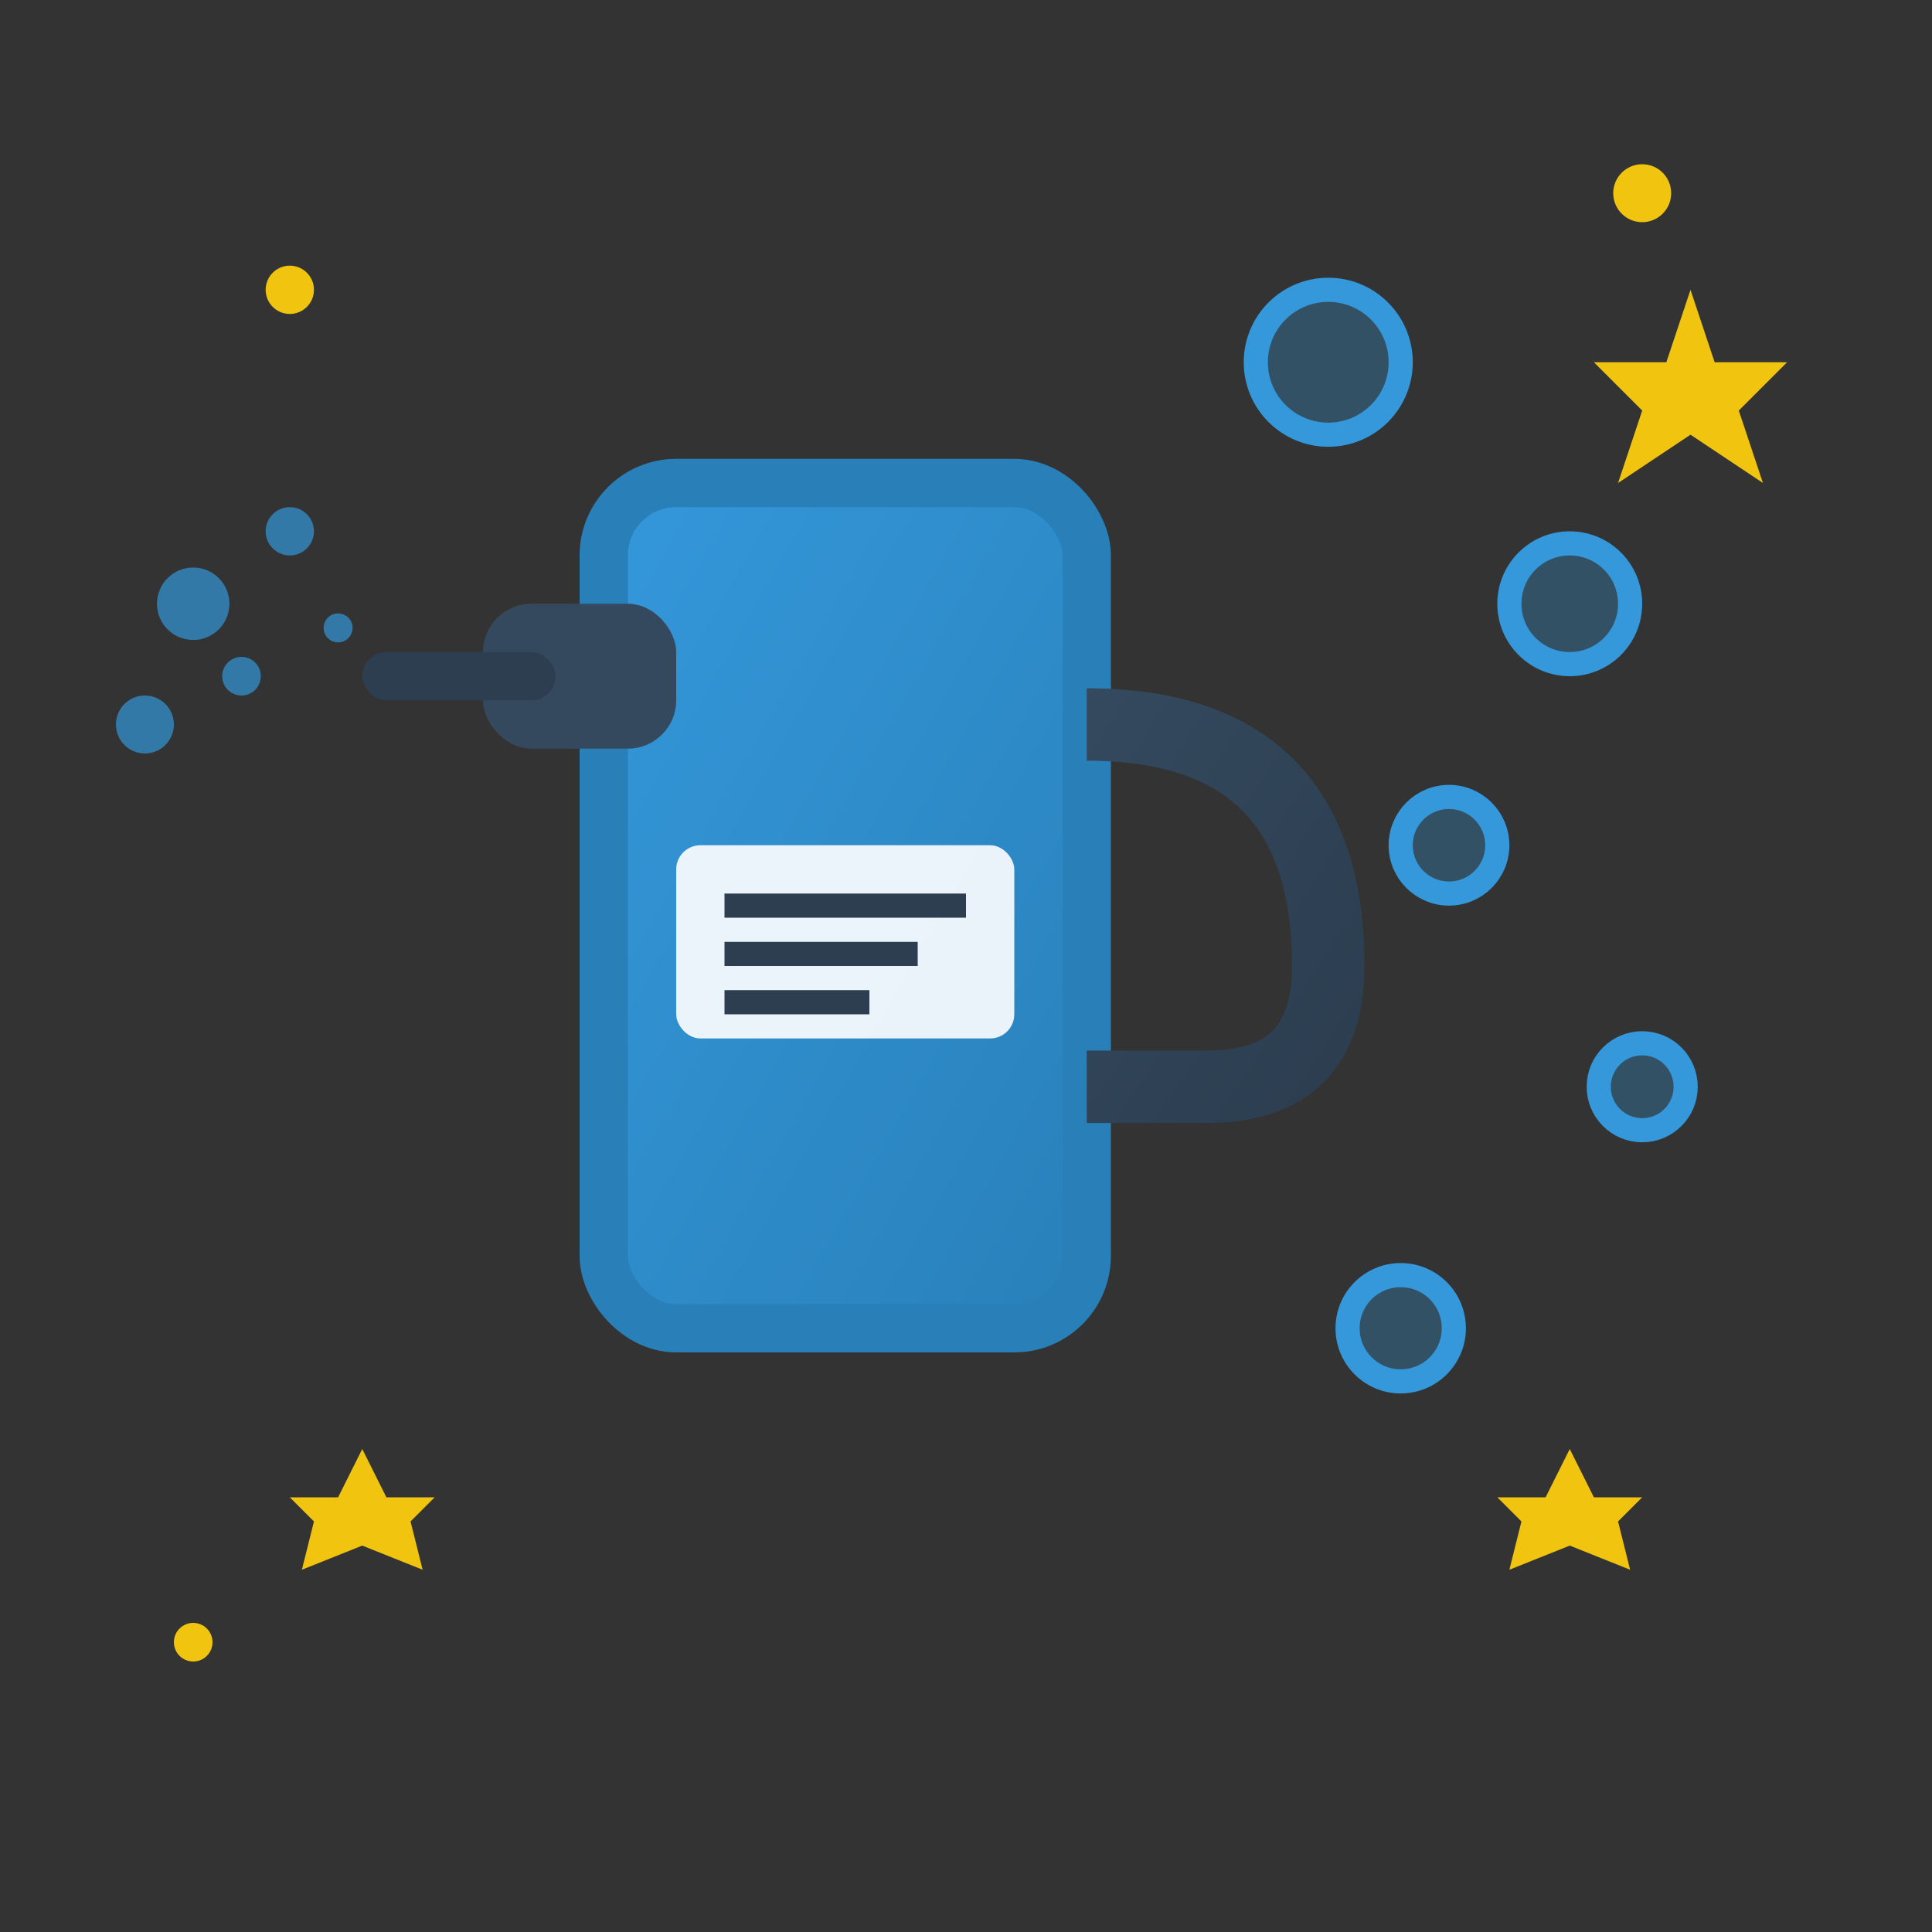 <svg width="80" height="80" viewBox="0 0 80 80" fill="none" xmlns="http://www.w3.org/2000/svg">
  <rect x="0" y="0" width="80" height="80" fill="#333333" stroke="none"/>
  <defs>
    <linearGradient id="cleaningGradient" x1="0%" y1="0%" x2="100%" y2="100%">
      <stop offset="0%" style="stop-color:#3498db;stop-opacity:1" />
      <stop offset="100%" style="stop-color:#2980b9;stop-opacity:1" />
    </linearGradient>
    <linearGradient id="handleGradient" x1="0%" y1="0%" x2="100%" y2="100%">
      <stop offset="0%" style="stop-color:#34495e;stop-opacity:1" />
      <stop offset="100%" style="stop-color:#2c3e50;stop-opacity:1" />
    </linearGradient>
  </defs>
  
  <!-- Cleaning spray bottle body -->
  <rect x="25" y="20" width="20" height="35" rx="3" fill="url(#cleaningGradient)" stroke="#2980b9" stroke-width="2"/>
  
  <!-- Spray nozzle -->
  <rect x="20" y="25" width="8" height="6" rx="2" fill="#34495e"/>
  <rect x="15" y="27" width="8" height="2" rx="1" fill="#2c3e50"/>
  
  <!-- Handle -->
  <path d="M45 30 Q55 30 55 40 Q55 45 50 45 L45 45" stroke="url(#handleGradient)" stroke-width="3" fill="none"/>
  
  <!-- Label on bottle -->
  <rect x="28" y="35" width="14" height="8" rx="1" fill="#ffffff" opacity="0.9"/>
  <rect x="30" y="37" width="10" height="1" fill="#2c3e50"/>
  <rect x="30" y="39" width="8" height="1" fill="#2c3e50"/>
  <rect x="30" y="41" width="6" height="1" fill="#2c3e50"/>
  
  <!-- Spray droplets -->
  <circle cx="8" cy="25" r="1.5" fill="#3498db" opacity="0.7"/>
  <circle cx="12" cy="22" r="1" fill="#3498db" opacity="0.7"/>
  <circle cx="10" cy="28" r="0.8" fill="#3498db" opacity="0.7"/>
  <circle cx="6" cy="30" r="1.2" fill="#3498db" opacity="0.7"/>
  <circle cx="14" cy="26" r="0.6" fill="#3498db" opacity="0.7"/>
  
  <!-- Bubbles around -->
  <circle cx="55" cy="15" r="3" fill="rgba(52, 152, 219, 0.3)" stroke="#3498db" stroke-width="1"/>
  <circle cx="65" cy="25" r="2.5" fill="rgba(52, 152, 219, 0.3)" stroke="#3498db" stroke-width="1"/>
  <circle cx="60" cy="35" r="2" fill="rgba(52, 152, 219, 0.3)" stroke="#3498db" stroke-width="1"/>
  <circle cx="68" cy="45" r="1.8" fill="rgba(52, 152, 219, 0.3)" stroke="#3498db" stroke-width="1"/>
  <circle cx="58" cy="55" r="2.2" fill="rgba(52, 152, 219, 0.3)" stroke="#3498db" stroke-width="1"/>
  
  <!-- Sparkles for cleanliness effect -->
  <polygon points="70,12 71,15 74,15 72,17 73,20 70,18 67,20 68,17 66,15 69,15" fill="#f1c40f"/>
  <polygon points="15,60 16,62 18,62 17,63 17.5,65 15,64 12.5,65 13,63 12,62 14,62" fill="#f1c40f"/>
  <polygon points="65,60 66,62 68,62 67,63 67.5,65 65,64 62.5,65 63,63 62,62 64,62" fill="#f1c40f"/>
  
  <!-- Small stars -->
  <circle cx="12" cy="12" r="1" fill="#f1c40f"/>
  <circle cx="68" cy="8" r="1.2" fill="#f1c40f"/>
  <circle cx="8" cy="68" r="0.8" fill="#f1c40f"/>
</svg>

